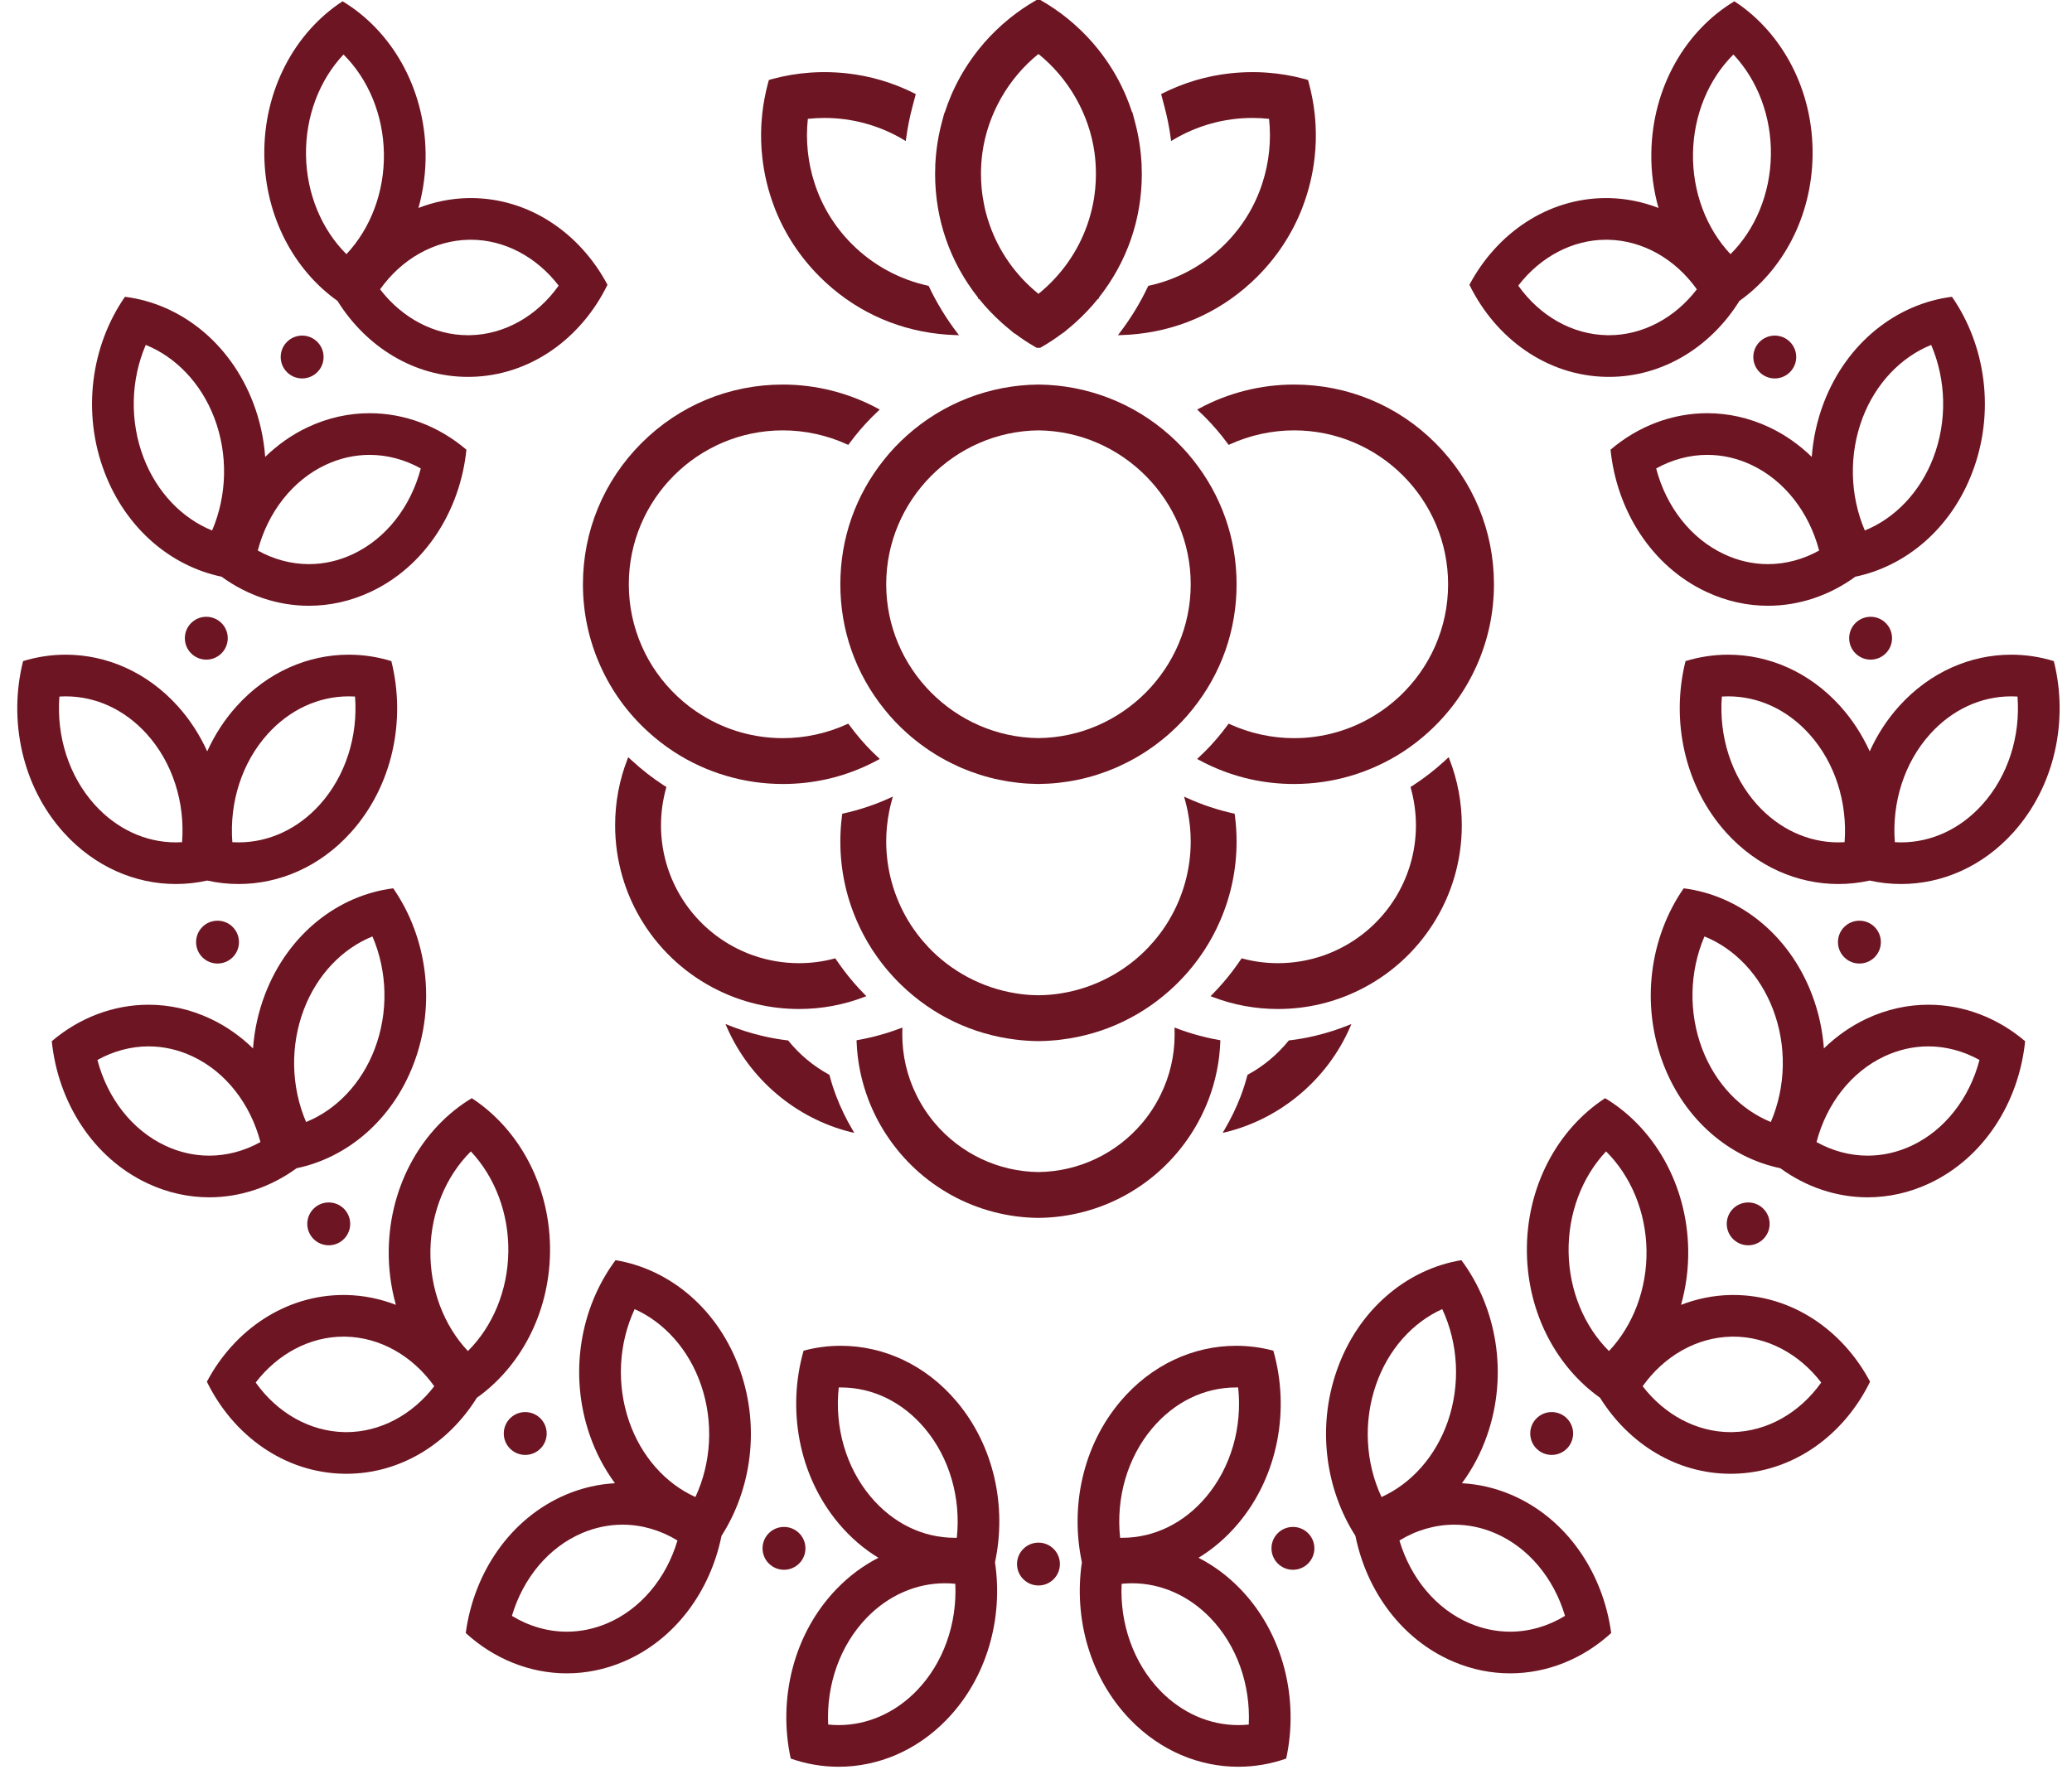 <svg width="88" height="76" viewBox="0 0 88 76" fill="none" xmlns="http://www.w3.org/2000/svg">
<path d="M33.249 16.336C30.98 16.336 28.848 17.219 27.246 18.822C25.642 20.425 24.758 22.555 24.758 24.82C24.758 26.027 25.008 27.196 25.5 28.291C25.974 29.349 26.65 30.284 27.509 31.07C27.856 31.389 28.233 31.681 28.628 31.939C30.007 32.832 31.605 33.304 33.249 33.304C34.529 33.304 35.76 33.026 36.904 32.478C36.972 32.446 37.029 32.419 37.085 32.389L37.157 32.351C37.198 32.332 37.242 32.308 37.289 32.282L37.366 32.24L37.301 32.18C36.954 31.863 36.621 31.504 36.311 31.113C36.213 30.99 36.13 30.881 36.057 30.782L36.027 30.74L35.98 30.761C35.13 31.151 34.185 31.357 33.249 31.357C32.033 31.357 30.848 31.021 29.821 30.386C29.45 30.159 29.097 29.89 28.771 29.584C28.125 28.976 27.617 28.262 27.263 27.461C26.894 26.626 26.706 25.737 26.706 24.82C26.706 21.215 29.641 18.282 33.249 18.282C34.185 18.282 35.13 18.488 35.98 18.878L36.027 18.9L36.057 18.858C36.13 18.758 36.213 18.65 36.311 18.526C36.612 18.148 36.944 17.789 37.299 17.459L37.363 17.399L37.286 17.357C36.053 16.689 34.657 16.336 33.249 16.336Z" fill="#6D1522"/>
<path d="M36.795 42.318L36.727 42.249C36.644 42.166 36.561 42.078 36.481 41.99C36.185 41.67 35.911 41.331 35.663 40.98L35.642 40.95C35.59 40.876 35.542 40.808 35.499 40.746L35.474 40.709L35.431 40.721C34.948 40.85 34.444 40.916 33.932 40.916C33.268 40.916 32.615 40.804 31.99 40.586C31.527 40.422 31.088 40.203 30.686 39.935C29.05 38.843 28.073 37.021 28.073 35.061C28.073 34.529 28.146 33.997 28.29 33.478L28.304 33.429L28.26 33.405L28.207 33.372L28.182 33.357C27.708 33.047 27.257 32.696 26.843 32.314L26.749 32.228L26.681 32.166L26.648 32.252C26.301 33.144 26.125 34.089 26.125 35.061C26.125 36.548 26.546 37.994 27.341 39.243C28.114 40.458 29.206 41.435 30.499 42.067C31.005 42.316 31.541 42.51 32.093 42.643L32.119 42.65C32.711 42.791 33.32 42.862 33.932 42.862C34.888 42.862 35.821 42.691 36.705 42.352L36.795 42.318Z" fill="#6D1522"/>
<path d="M35.233 45.685L35.226 45.659L35.202 45.646C34.544 45.286 33.967 44.805 33.488 44.218L33.472 44.198L33.446 44.195C33.086 44.153 32.719 44.088 32.355 44.001L32.323 43.992C31.859 43.881 31.399 43.735 30.955 43.557L30.812 43.499L30.873 43.641C31.836 45.842 33.795 47.504 36.115 48.086L36.14 48.091L36.282 48.123L36.208 47.997C35.934 47.535 35.702 47.054 35.517 46.569C35.403 46.27 35.308 45.973 35.233 45.685Z" fill="#6D1522"/>
<path d="M36.881 46.71C37.083 47.236 37.337 47.734 37.636 48.191C39.068 50.387 41.485 51.712 44.104 51.736C46.724 51.712 49.142 50.387 50.573 48.19C50.872 47.734 51.126 47.236 51.328 46.71C51.629 45.919 51.798 45.089 51.828 44.245L51.83 44.19L51.776 44.18C51.164 44.073 50.557 43.906 49.971 43.683L49.882 43.649L49.885 43.744C49.888 43.809 49.888 43.872 49.888 43.937C49.888 44.84 49.687 45.705 49.292 46.507C49.082 46.937 48.82 47.34 48.511 47.706C47.411 49.01 45.805 49.769 44.104 49.789C42.404 49.769 40.798 49.01 39.698 47.706C39.389 47.34 39.127 46.937 38.917 46.508C38.522 45.705 38.321 44.84 38.321 43.937C38.321 43.872 38.321 43.809 38.324 43.744L38.327 43.649L38.238 43.683C37.652 43.906 37.045 44.073 36.433 44.18L36.379 44.19L36.381 44.245C36.411 45.089 36.58 45.919 36.881 46.71Z" fill="#6D1522"/>
<path d="M37.884 33.971L37.92 33.84L37.796 33.896C37.16 34.186 36.494 34.409 35.816 34.557L35.772 34.566L35.767 34.611L35.763 34.639L35.759 34.669C35.713 35.018 35.69 35.38 35.69 35.743C35.69 36.915 35.925 38.049 36.388 39.115C36.569 39.534 36.793 39.953 37.056 40.361C37.115 40.45 37.181 40.547 37.263 40.662C37.468 40.95 37.691 41.225 37.926 41.479C38.036 41.599 38.151 41.717 38.277 41.84C39.622 43.139 41.307 43.942 43.151 44.164L43.159 44.165C43.288 44.182 43.428 44.195 43.604 44.207C43.743 44.218 43.897 44.224 44.103 44.227C44.312 44.224 44.466 44.218 44.605 44.207C44.781 44.195 44.921 44.182 45.046 44.166L45.063 44.163C46.901 43.942 48.586 43.139 49.931 41.841C50.058 41.717 50.173 41.599 50.283 41.479C50.518 41.225 50.74 40.95 50.946 40.662C51.027 40.547 51.094 40.45 51.152 40.361C51.416 39.953 51.64 39.534 51.82 39.115C52.284 38.049 52.519 36.915 52.519 35.743C52.519 35.38 52.495 35.018 52.45 34.668L52.446 34.639L52.442 34.611L52.437 34.566L52.393 34.557C51.715 34.408 51.048 34.186 50.412 33.896L50.289 33.84L50.325 33.971C50.374 34.147 50.413 34.307 50.443 34.461C50.528 34.89 50.571 35.322 50.571 35.743C50.571 36.925 50.251 38.083 49.646 39.093L49.645 39.095L49.639 39.108L49.623 39.133L49.609 39.155L49.6 39.169C49.569 39.219 49.542 39.263 49.516 39.304L49.514 39.307L49.514 39.308L49.492 39.338L49.478 39.359C49.461 39.386 49.444 39.409 49.428 39.433L49.418 39.445L49.414 39.45L49.411 39.456L49.407 39.462L49.401 39.47L49.398 39.48C49.21 39.745 49.022 39.978 48.83 40.179L48.787 40.23C47.809 41.267 46.495 41.965 45.089 42.193C44.839 42.235 44.594 42.261 44.36 42.271C44.274 42.276 44.189 42.278 44.105 42.278C44.02 42.278 43.935 42.276 43.85 42.271C43.614 42.261 43.37 42.235 43.121 42.193C41.714 41.965 40.4 41.267 39.419 40.227L39.382 40.182C39.188 39.978 38.999 39.745 38.818 39.487L38.809 39.476L38.806 39.467L38.802 39.462L38.794 39.452L38.78 39.432C38.766 39.411 38.748 39.387 38.731 39.36L38.715 39.336L38.692 39.304C38.661 39.255 38.636 39.213 38.61 39.171L38.599 39.154L38.586 39.133L38.566 39.101C37.958 38.083 37.638 36.924 37.638 35.743C37.638 35.322 37.681 34.89 37.766 34.461C37.796 34.308 37.835 34.147 37.884 33.971Z" fill="#6D1522"/>
<path d="M32.871 8.754L32.924 8.896C33.354 9.97 33.989 10.931 34.811 11.752C36.189 13.129 37.938 13.97 39.87 14.184C40.094 14.21 40.331 14.227 40.596 14.235L40.729 14.239L40.648 14.133C40.181 13.519 39.779 12.859 39.453 12.171L39.44 12.143L39.41 12.136C38.19 11.869 37.075 11.26 36.188 10.376C35.446 9.634 34.909 8.758 34.592 7.772C34.309 6.9 34.212 5.96 34.31 5.048C34.55 5.023 34.787 5.01 35.014 5.01C36.205 5.01 37.371 5.333 38.387 5.942L38.47 5.991L38.482 5.896C38.546 5.415 38.641 4.942 38.764 4.488L38.881 4.046L38.894 3.996L38.848 3.973C37.941 3.515 36.969 3.226 35.96 3.115C35.642 3.081 35.325 3.064 35.017 3.064C34.826 3.064 34.68 3.068 34.542 3.077C34.49 3.079 34.438 3.082 34.384 3.087C33.857 3.125 33.33 3.214 32.818 3.352L32.69 3.387L32.656 3.397L32.647 3.431L32.611 3.557C32.501 3.973 32.422 4.394 32.376 4.811C32.365 4.914 32.354 5.023 32.348 5.123C32.346 5.146 32.344 5.173 32.342 5.199C32.34 5.225 32.338 5.25 32.336 5.275C32.31 5.762 32.324 6.238 32.377 6.696C32.455 7.401 32.622 8.093 32.871 8.754Z" fill="#6D1522"/>
<path d="M41.663 7.387C41.663 7.088 41.683 6.786 41.723 6.49C41.948 4.86 42.814 3.333 44.104 2.293C45.394 3.333 46.261 4.86 46.486 6.49C46.525 6.787 46.545 7.089 46.545 7.387C46.545 7.492 46.543 7.595 46.538 7.697C46.527 7.923 46.508 8.124 46.481 8.31C46.461 8.443 46.441 8.563 46.418 8.676C46.181 9.858 45.62 10.951 44.794 11.838C44.582 12.067 44.35 12.284 44.104 12.483C43.859 12.284 43.627 12.067 43.414 11.839C42.589 10.951 42.027 9.858 41.791 8.676C41.768 8.562 41.747 8.442 41.728 8.311C41.7 8.123 41.681 7.923 41.67 7.697C41.665 7.595 41.663 7.492 41.663 7.387ZM41.539 12.642V12.683L41.551 12.684V12.698L41.584 12.699C41.725 12.876 41.876 13.049 42.035 13.215C42.192 13.382 42.364 13.549 42.544 13.711C42.569 13.733 42.595 13.756 42.622 13.779L42.664 13.815L42.684 13.832L42.724 13.868L42.728 13.872L42.734 13.876L42.747 13.886L43.024 14.117L43.095 14.176L43.099 14.165C43.376 14.375 43.666 14.567 43.962 14.735L44.011 14.764L44.026 14.774H44.183L44.197 14.764L44.248 14.734C44.542 14.566 44.832 14.375 45.11 14.165L45.111 14.168L45.185 14.117L45.458 13.889L45.475 13.876L45.48 13.872L45.485 13.868L45.525 13.832L45.545 13.815L45.587 13.779C45.614 13.756 45.64 13.734 45.665 13.71C45.845 13.549 46.016 13.382 46.174 13.214C46.332 13.049 46.483 12.876 46.623 12.701H46.654L46.655 12.685H46.667L46.669 12.643C47.862 11.134 48.494 9.317 48.494 7.387C48.494 7.243 48.491 7.122 48.485 7.01L48.485 7.009L48.486 6.977L48.478 6.881C48.445 6.311 48.353 5.742 48.206 5.191L48.115 4.848L48.092 4.762L48.081 4.77C47.998 4.512 47.905 4.266 47.805 4.035L47.744 3.898C47.455 3.256 47.083 2.649 46.638 2.092C46.346 1.726 46.018 1.381 45.664 1.065L45.631 1.035C45.599 1.006 45.57 0.98 45.543 0.959C45.471 0.897 45.392 0.831 45.306 0.76C44.968 0.49 44.613 0.248 44.252 0.039L44.184 9.53674e-07H44.024L44.01 0.008L43.957 0.039C43.595 0.248 43.241 0.49 42.904 0.759C42.816 0.831 42.738 0.897 42.664 0.961C42.639 0.981 42.609 1.007 42.576 1.036L42.544 1.065C42.191 1.381 41.863 1.726 41.571 2.092C41.126 2.649 40.754 3.256 40.464 3.897L40.404 4.034C40.303 4.265 40.211 4.512 40.128 4.77L40.124 4.767L40.094 4.848L40.003 5.191C39.855 5.742 39.763 6.311 39.73 6.882L39.723 6.977L39.72 7.006L39.724 7.01C39.718 7.122 39.715 7.243 39.715 7.387C39.715 9.317 40.346 11.133 41.539 12.642Z" fill="#6D1522"/>
<path d="M63.45 24.82C63.45 22.555 62.567 20.425 60.963 18.822C59.362 17.219 57.229 16.336 54.96 16.336C53.552 16.336 52.156 16.689 50.922 17.357L50.845 17.399L50.91 17.459C51.264 17.788 51.596 18.148 51.898 18.526C51.996 18.651 52.079 18.759 52.151 18.858L52.182 18.9L52.229 18.878C53.079 18.488 54.024 18.282 54.96 18.282C58.568 18.282 61.502 21.215 61.502 24.82C61.502 25.737 61.315 26.626 60.946 27.461C60.592 28.262 60.083 28.976 59.438 29.585C59.112 29.89 58.76 30.159 58.388 30.386C57.361 31.021 56.177 31.357 54.96 31.357C54.024 31.357 53.079 31.151 52.229 30.761L52.182 30.74L52.151 30.782C52.079 30.881 51.998 30.987 51.898 31.113C51.587 31.504 51.254 31.863 50.907 32.18L50.843 32.24L50.919 32.282C50.966 32.308 51.011 32.332 51.055 32.352L51.123 32.389C51.18 32.419 51.237 32.446 51.299 32.475C52.449 33.026 53.679 33.304 54.96 33.304C56.605 33.304 58.201 32.832 59.582 31.939C59.977 31.681 60.354 31.389 60.7 31.07C61.558 30.284 62.233 29.349 62.709 28.291C63.2 27.196 63.45 26.028 63.45 24.82Z" fill="#6D1522"/>
<path d="M60.867 39.243C61.664 37.994 62.084 36.548 62.084 35.061C62.084 34.089 61.907 33.144 61.56 32.252L61.528 32.166L61.459 32.228L61.411 32.273L61.366 32.314C60.951 32.696 60.5 33.047 60.025 33.357L60.002 33.372L59.949 33.405L59.906 33.429L59.919 33.478C60.063 33.997 60.136 34.53 60.136 35.061C60.136 37.021 59.16 38.844 57.523 39.935C57.12 40.203 56.683 40.422 56.22 40.586C55.595 40.804 54.94 40.916 54.277 40.916C53.766 40.916 53.261 40.85 52.778 40.721L52.734 40.709L52.709 40.746C52.668 40.807 52.621 40.873 52.57 40.945L52.545 40.98C52.298 41.331 52.023 41.671 51.728 41.99C51.648 42.078 51.565 42.166 51.482 42.249L51.413 42.318L51.504 42.352C52.387 42.691 53.321 42.862 54.277 42.862C54.889 42.862 55.499 42.791 56.088 42.651L56.119 42.643C56.668 42.51 57.204 42.316 57.71 42.067C59.003 41.435 60.096 40.458 60.867 39.243Z" fill="#6D1522"/>
<path d="M55.851 44.002C55.489 44.088 55.122 44.153 54.763 44.195L54.738 44.198L54.722 44.218C54.242 44.805 53.665 45.286 53.007 45.646L52.983 45.659L52.976 45.685C52.901 45.972 52.806 46.27 52.693 46.569C52.507 47.054 52.275 47.535 52.002 47.997L51.927 48.123L52.069 48.091L52.092 48.086C54.414 47.504 56.374 45.842 57.336 43.641L57.397 43.499L57.255 43.557C56.81 43.735 56.352 43.881 55.889 43.992L55.851 44.002Z" fill="#6D1522"/>
<path d="M47.48 14.239L47.612 14.235C47.877 14.227 48.115 14.21 48.339 14.184C50.27 13.97 52.02 13.129 53.398 11.752C54.22 10.931 54.854 9.97 55.284 8.897L55.337 8.754C55.587 8.093 55.754 7.401 55.833 6.696C55.886 6.238 55.899 5.763 55.873 5.283C55.871 5.25 55.868 5.225 55.866 5.199C55.866 5.173 55.863 5.146 55.861 5.12C55.856 5.022 55.843 4.914 55.833 4.811C55.787 4.395 55.706 3.974 55.597 3.558L55.562 3.431L55.552 3.397L55.519 3.387L55.393 3.352C54.879 3.214 54.35 3.125 53.824 3.087C53.771 3.082 53.719 3.079 53.665 3.077C53.529 3.068 53.383 3.064 53.192 3.064C52.883 3.064 52.566 3.081 52.249 3.115C51.239 3.226 50.268 3.515 49.36 3.973L49.315 3.996L49.328 4.046L49.444 4.488C49.568 4.942 49.663 5.415 49.726 5.896L49.739 5.991L49.822 5.942C50.838 5.333 52.004 5.01 53.194 5.01C53.422 5.01 53.658 5.023 53.898 5.048C53.997 5.96 53.9 6.9 53.617 7.772C53.3 8.758 52.763 9.635 52.021 10.376C51.133 11.26 50.019 11.869 48.799 12.136L48.768 12.143L48.755 12.171C48.43 12.859 48.028 13.52 47.56 14.133L47.48 14.239Z" fill="#6D1522"/>
<path d="M50.571 24.82C50.571 28.383 47.67 31.314 44.105 31.355C40.539 31.314 37.638 28.383 37.638 24.82C37.638 21.255 40.539 18.322 44.105 18.282C47.669 18.322 50.571 21.255 50.571 24.82ZM50.661 19.524C50.372 19.161 50.044 18.814 49.687 18.496C48.15 17.121 46.168 16.354 44.105 16.336H44.104C42.041 16.354 40.059 17.121 38.522 18.496C38.164 18.815 37.837 19.161 37.548 19.525C36.333 21.042 35.69 22.873 35.69 24.82C35.69 26.766 36.333 28.597 37.548 30.115C37.836 30.479 38.164 30.825 38.522 31.144C38.625 31.237 38.742 31.337 38.881 31.447C39.428 31.885 40.023 32.252 40.651 32.536L40.689 32.555L40.825 32.616C41.864 33.062 42.967 33.294 44.104 33.304C45.242 33.294 46.344 33.062 47.383 32.616L47.52 32.555L47.557 32.538V32.536C48.186 32.252 48.781 31.885 49.328 31.447C49.467 31.337 49.584 31.237 49.687 31.144C50.045 30.825 50.372 30.479 50.661 30.115C51.876 28.597 52.519 26.766 52.519 24.82C52.519 22.873 51.876 21.042 50.661 19.524Z" fill="#6D1522"/>
<path d="M2.523 29.589C2.612 29.583 2.701 29.581 2.789 29.581C4.08 29.581 5.303 30.149 6.235 31.182C7.327 32.392 7.864 34.083 7.733 35.776C7.646 35.781 7.557 35.784 7.469 35.784C6.177 35.784 4.953 35.215 4.021 34.182C2.928 32.971 2.392 31.281 2.523 29.589ZM7.469 37.553C7.915 37.553 8.362 37.504 8.801 37.406C9.24 37.504 9.686 37.553 10.133 37.553C11.857 37.553 13.581 36.825 14.896 35.367C16.675 33.395 17.251 30.592 16.621 28.084C16.03 27.902 15.422 27.811 14.813 27.811V29.581C14.901 29.581 14.99 29.583 15.079 29.589C15.21 31.281 14.673 32.971 13.581 34.182C12.649 35.215 11.424 35.784 10.133 35.784C10.044 35.784 9.957 35.781 9.868 35.776C9.738 34.083 10.275 32.392 11.367 31.182C12.298 30.149 13.522 29.581 14.813 29.581V27.811H14.812C13.089 27.811 11.366 28.54 10.052 29.997C9.53 30.575 9.115 31.225 8.801 31.917C8.486 31.225 8.071 30.575 7.55 29.997C6.236 28.54 4.512 27.811 2.789 27.811C2.18 27.811 1.571 27.902 0.98 28.084C0.351 30.592 0.927 33.395 2.706 35.367C4.021 36.825 5.745 37.553 7.469 37.553Z" fill="#6D1522"/>
<path d="M12.91 42.87C13.47 41.409 14.535 40.298 15.818 39.78C16.458 41.267 16.505 43.016 15.909 44.572C15.35 46.032 14.284 47.143 13 47.663C12.362 46.174 12.315 44.425 12.91 42.87ZM12.598 49.626C14.74 49.18 16.648 47.594 17.563 45.205C18.546 42.637 18.132 39.8 16.701 37.736C14.368 38.029 12.24 39.67 11.257 42.237C10.969 42.989 10.803 43.765 10.746 44.537C10.22 44.026 9.616 43.595 8.937 43.276C8.079 42.872 7.187 42.681 6.31 42.681V44.45C6.951 44.45 7.581 44.594 8.182 44.877C9.583 45.536 10.632 46.884 11.061 48.515C10.385 48.891 9.637 49.092 8.888 49.092C8.246 49.092 7.616 48.949 7.015 48.666C5.613 48.006 4.565 46.659 4.137 45.028C4.813 44.652 5.56 44.45 6.31 44.45V42.681C4.82 42.681 3.371 43.232 2.199 44.231C2.463 46.817 3.944 49.177 6.26 50.267C7.119 50.67 8.01 50.862 8.888 50.862C10.213 50.862 11.503 50.424 12.598 49.626Z" fill="#6D1522"/>
<path d="M14.71 60.837C14.682 60.837 14.654 60.836 14.625 60.836C13.155 60.807 11.776 60.02 10.859 58.73C11.794 57.51 13.16 56.78 14.591 56.78C14.619 56.78 14.648 56.781 14.676 56.781C16.145 56.81 17.525 57.597 18.443 58.887C17.506 60.108 16.14 60.837 14.71 60.837ZM19.997 48.912C21.023 50.002 21.615 51.55 21.589 53.19C21.563 54.825 20.927 56.345 19.872 57.393C18.846 56.302 18.255 54.753 18.28 53.114C18.306 51.478 18.943 49.958 19.997 48.912ZM23.36 53.218C23.404 50.43 22.061 47.971 20.037 46.651C17.973 47.891 16.554 50.297 16.51 53.086C16.497 53.903 16.606 54.69 16.813 55.43C16.153 55.175 15.447 55.026 14.71 55.012C14.67 55.011 14.63 55.011 14.591 55.011C12.124 55.011 9.957 56.487 8.786 58.695C9.905 60.984 12.075 62.556 14.591 62.605C14.631 62.606 14.671 62.606 14.71 62.606C17.002 62.606 19.035 61.331 20.252 59.378C22.087 58.075 23.319 55.813 23.36 53.218Z" fill="#6D1522"/>
<path d="M25.79 68.958C25.235 69.194 24.657 69.314 24.073 69.314C23.26 69.314 22.457 69.08 21.742 68.642C22.218 67.032 23.305 65.728 24.723 65.124C25.278 64.888 25.856 64.768 26.441 64.768C27.253 64.768 28.056 65.002 28.773 65.44C28.296 67.05 27.208 68.355 25.79 68.958ZM26.954 55.611C28.223 56.181 29.255 57.335 29.769 58.82C30.314 60.394 30.215 62.135 29.535 63.594C28.266 63.023 27.234 61.868 26.72 60.384C26.175 58.809 26.274 57.07 26.954 55.611ZM31.442 58.241C30.541 55.638 28.465 53.915 26.143 53.532C24.647 55.539 24.145 58.359 25.047 60.963C25.311 61.725 25.677 62.408 26.118 63.008C25.421 63.045 24.716 63.204 24.029 63.496C21.68 64.496 20.126 66.796 19.781 69.371C20.98 70.469 22.501 71.084 24.073 71.084C24.875 71.084 25.691 70.924 26.484 70.586C28.67 69.656 30.166 67.599 30.643 65.243C31.904 63.273 32.282 60.664 31.442 58.241Z" fill="#6D1522"/>
<path d="M38.936 71.817C38.022 72.762 36.844 73.282 35.619 73.282C35.469 73.282 35.321 73.275 35.173 73.259C35.092 71.561 35.68 69.891 36.81 68.723C37.724 67.778 38.903 67.257 40.129 67.257C40.278 67.257 40.426 67.264 40.573 67.28C40.653 68.979 40.065 70.65 38.936 71.817ZM35.622 58.94C35.651 58.939 35.68 58.939 35.709 58.939C37.066 58.939 38.334 59.557 39.279 60.681C40.332 61.933 40.817 63.64 40.637 65.325C40.609 65.326 40.58 65.326 40.552 65.326C39.194 65.326 37.925 64.707 36.98 63.583C35.926 62.33 35.441 60.623 35.622 58.94ZM40.634 59.542C39.309 57.966 37.511 57.169 35.709 57.169C35.179 57.169 34.648 57.238 34.129 57.377C33.421 59.859 33.908 62.682 35.624 64.722C36.126 65.318 36.695 65.803 37.307 66.175C36.673 66.499 36.075 66.937 35.537 67.493C33.696 69.395 33.033 72.174 33.583 74.704C34.243 74.936 34.931 75.052 35.619 75.052C37.263 75.052 38.912 74.388 40.209 73.047C41.921 71.277 42.613 68.749 42.259 66.366C42.762 64.016 42.231 61.44 40.634 59.542Z" fill="#6D1522"/>
<path d="M6.19 14.652C7.473 15.17 8.539 16.281 9.098 17.741C9.693 19.297 9.646 21.046 9.008 22.535C7.724 22.015 6.658 20.904 6.099 19.444C5.503 17.888 5.551 16.14 6.19 14.652ZM13.825 19.749C14.427 19.466 15.057 19.323 15.699 19.323C16.448 19.323 17.195 19.524 17.871 19.9C17.444 21.53 16.395 22.878 14.994 23.537C14.392 23.821 13.762 23.964 13.12 23.964C12.371 23.964 11.623 23.763 10.948 23.387C11.376 21.756 12.424 20.408 13.825 19.749ZM9.41 24.498C10.505 25.296 11.795 25.733 13.12 25.733C13.997 25.733 14.89 25.542 15.748 25.138C18.064 24.049 19.545 21.689 19.809 19.103C18.637 18.104 17.189 17.553 15.699 17.553C14.821 17.553 13.93 17.744 13.071 18.148C12.393 18.467 11.788 18.898 11.263 19.409C11.205 18.637 11.04 17.861 10.752 17.109C9.769 14.542 7.64 12.9 5.307 12.608C3.876 14.672 3.462 17.509 4.445 20.076C5.361 22.466 7.268 24.052 9.41 24.498Z" fill="#6D1522"/>
<path d="M14.589 2.315C15.643 3.362 16.279 4.882 16.305 6.517C16.331 8.156 15.739 9.706 14.713 10.797C13.659 9.749 13.022 8.228 12.996 6.594C12.971 4.954 13.562 3.405 14.589 2.315ZM19.909 10.185C19.938 10.184 19.967 10.184 19.995 10.184C21.425 10.184 22.791 10.913 23.727 12.134C22.81 13.424 21.43 14.211 19.96 14.239C19.932 14.24 19.904 14.24 19.875 14.24C18.445 14.24 17.079 13.511 16.142 12.29C17.061 11 18.441 10.213 19.909 10.185ZM14.333 12.782C15.551 14.734 17.583 16.01 19.875 16.01C19.915 16.01 19.955 16.009 19.995 16.009C22.511 15.96 24.681 14.387 25.8 12.098C24.628 9.89 22.461 8.414 19.995 8.414C19.955 8.414 19.915 8.415 19.875 8.415C19.138 8.43 18.432 8.578 17.772 8.834C17.979 8.094 18.089 7.306 18.076 6.489C18.032 3.701 16.613 1.295 14.549 0.055C12.524 1.374 11.182 3.833 11.226 6.622C11.267 9.217 12.499 11.479 14.333 12.782Z" fill="#6D1522"/>
<path d="M85.419 29.581C85.508 29.581 85.597 29.583 85.685 29.589C85.817 31.281 85.28 32.971 84.187 34.182C83.256 35.215 82.032 35.784 80.739 35.784C80.651 35.784 80.562 35.781 80.476 35.776C80.345 34.083 80.881 32.392 81.974 31.182C82.905 30.149 84.129 29.581 85.419 29.581ZM78.341 35.776C78.252 35.781 78.164 35.784 78.075 35.784C76.785 35.784 75.561 35.215 74.627 34.182C73.534 32.971 72.998 31.281 73.129 29.589C73.218 29.583 73.306 29.581 73.398 29.581C74.688 29.581 75.91 30.149 76.841 31.182C77.934 32.392 78.47 34.083 78.341 35.776ZM80.658 29.997C80.137 30.575 79.722 31.225 79.409 31.917C79.092 31.225 78.677 30.575 78.156 29.997C76.843 28.54 75.118 27.811 73.398 27.811C72.788 27.811 72.178 27.902 71.586 28.084C70.959 30.592 71.533 33.395 73.312 35.367C74.627 36.825 76.352 37.553 78.075 37.553C78.523 37.553 78.968 37.504 79.409 37.406C79.846 37.504 80.294 37.553 80.739 37.553C82.465 37.553 84.187 36.825 85.503 35.367C87.281 33.395 87.858 30.592 87.228 28.084C86.639 27.902 86.029 27.811 85.419 27.811C83.697 27.811 81.974 28.54 80.658 29.997Z" fill="#6D1522"/>
<path d="M81.195 48.666C80.593 48.949 79.963 49.092 79.32 49.092C78.571 49.092 77.825 48.891 77.149 48.515C77.577 46.884 78.624 45.536 80.026 44.877C80.628 44.594 81.258 44.45 81.9 44.45C82.649 44.45 83.396 44.652 84.071 45.028C83.644 46.658 82.596 48.006 81.195 48.666ZM72.3 44.572C71.705 43.016 71.751 41.267 72.391 39.78C73.673 40.298 74.739 41.409 75.298 42.87C75.895 44.425 75.847 46.174 75.209 47.663C73.926 47.143 72.859 46.032 72.3 44.572ZM79.272 43.276C78.594 43.595 77.989 44.026 77.463 44.537C77.405 43.765 77.24 42.989 76.952 42.237C75.971 39.67 73.84 38.029 71.508 37.736C70.076 39.8 69.664 42.637 70.645 45.205C71.561 47.594 73.469 49.18 75.611 49.626C76.707 50.424 77.997 50.862 79.32 50.862C80.198 50.862 81.091 50.67 81.948 50.267C84.266 49.177 85.746 46.817 86.009 44.231C84.838 43.232 83.391 42.681 81.9 42.681C81.023 42.681 80.13 42.872 79.272 43.276Z" fill="#6D1522"/>
<path d="M73.585 60.836C73.554 60.836 73.526 60.837 73.499 60.837C72.069 60.837 70.703 60.108 69.765 58.887C70.683 57.597 72.064 56.81 73.534 56.781C73.562 56.781 73.59 56.78 73.618 56.78C75.049 56.78 76.416 57.51 77.349 58.73C76.433 60.02 75.055 60.807 73.585 60.836ZM66.62 53.19C66.595 51.55 67.187 50.002 68.211 48.912C69.266 49.958 69.904 51.478 69.929 53.114C69.954 54.753 69.362 56.302 68.335 57.393C67.283 56.345 66.645 54.825 66.62 53.19ZM73.618 55.011C73.577 55.011 73.539 55.011 73.499 55.012C72.763 55.026 72.057 55.175 71.396 55.43C71.604 54.69 71.713 53.903 71.7 53.086C71.654 50.297 70.235 47.891 68.171 46.651C66.147 47.971 64.806 50.43 64.849 53.218C64.89 55.813 66.122 58.075 67.956 59.378C69.175 61.331 71.207 62.606 73.499 62.606C73.539 62.606 73.577 62.606 73.618 62.605C76.135 62.556 78.303 60.984 79.424 58.695C78.252 56.487 76.084 55.011 73.618 55.011Z" fill="#6D1522"/>
<path d="M64.136 69.314C63.551 69.314 62.975 69.194 62.418 68.958C61.001 68.355 59.914 67.05 59.435 65.44C60.151 65.002 60.956 64.768 61.768 64.768C62.352 64.768 62.932 64.888 63.486 65.124C64.905 65.728 65.99 67.032 66.468 68.642C65.752 69.08 64.948 69.314 64.136 69.314ZM58.441 58.82C58.955 57.335 59.987 56.181 61.254 55.611C61.935 57.07 62.034 58.809 61.49 60.384C60.974 61.868 59.941 63.023 58.674 63.594C57.993 62.135 57.895 60.394 58.441 58.82ZM64.179 63.496C63.493 63.204 62.788 63.045 62.089 63.008C62.532 62.408 62.899 61.725 63.162 60.963C64.065 58.359 63.562 55.539 62.066 53.532C59.744 53.915 57.667 55.638 56.767 58.241C55.927 60.664 56.306 63.273 57.566 65.243C58.044 67.599 59.539 69.656 61.725 70.586C62.519 70.924 63.334 71.084 64.136 71.084C65.71 71.084 67.23 70.469 68.429 69.371C68.082 66.796 66.529 64.496 64.179 63.496Z" fill="#6D1522"/>
<path d="M53.036 73.259C52.888 73.275 52.739 73.282 52.59 73.282C51.365 73.282 50.187 72.762 49.273 71.817C48.144 70.65 47.556 68.979 47.636 67.28C47.783 67.265 47.931 67.257 48.08 67.257C49.306 67.257 50.485 67.778 51.399 68.723C52.529 69.891 53.117 71.561 53.036 73.259ZM48.93 60.681C49.875 59.557 51.143 58.939 52.5 58.939C52.529 58.939 52.558 58.939 52.586 58.94C52.767 60.623 52.283 62.33 51.229 63.583C50.284 64.707 49.015 65.326 47.657 65.326C47.628 65.326 47.6 65.326 47.572 65.325C47.392 63.64 47.877 61.933 48.93 60.681ZM50.902 66.175C51.514 65.803 52.083 65.318 52.585 64.722C54.3 62.682 54.788 59.859 54.08 57.377C53.561 57.238 53.03 57.169 52.5 57.169C50.698 57.169 48.9 57.966 47.575 59.542C45.978 61.44 45.447 64.016 45.949 66.366C45.596 68.749 46.288 71.277 48 73.047C49.297 74.388 50.946 75.052 52.59 75.052C53.278 75.052 53.965 74.936 54.626 74.704C55.175 72.174 54.512 69.395 52.672 67.493C52.134 66.937 51.535 66.499 50.902 66.175Z" fill="#6D1522"/>
<path d="M79.11 17.741C79.669 16.281 80.737 15.17 82.019 14.652C82.657 16.14 82.705 17.888 82.11 19.444C81.551 20.904 80.484 22.015 79.201 22.535C78.564 21.046 78.516 19.297 79.11 17.741ZM75.088 23.964C74.448 23.964 73.817 23.821 73.215 23.537C71.814 22.878 70.764 21.53 70.339 19.9C71.014 19.524 71.761 19.323 72.51 19.323C73.152 19.323 73.782 19.466 74.384 19.749C75.783 20.408 76.833 21.756 77.261 23.387C76.585 23.763 75.839 23.964 75.088 23.964ZM75.138 18.148C74.278 17.744 73.388 17.553 72.51 17.553C71.019 17.553 69.572 18.104 68.401 19.103C68.664 21.689 70.144 24.049 72.462 25.138C73.319 25.542 74.212 25.733 75.088 25.733C76.413 25.733 77.703 25.296 78.799 24.498C80.942 24.052 82.849 22.466 83.762 20.076C84.746 17.509 84.334 14.672 82.902 12.608C80.57 12.9 78.44 14.542 77.458 17.109C77.17 17.861 77.005 18.637 76.947 19.409C76.421 18.898 75.816 18.467 75.138 18.148Z" fill="#6D1522"/>
<path d="M68.214 10.184C68.242 10.184 68.272 10.184 68.3 10.185C69.767 10.213 71.149 11 72.067 12.29C71.131 13.511 69.765 14.24 68.333 14.24C68.305 14.24 68.277 14.24 68.249 14.239C66.779 14.211 65.398 13.424 64.482 12.134C65.418 10.913 66.785 10.184 68.214 10.184ZM73.62 2.315C74.647 3.405 75.239 4.954 75.212 6.594C75.186 8.228 74.549 9.749 73.496 10.797C72.469 9.706 71.877 8.156 71.903 6.517C71.93 4.882 72.565 3.362 73.62 2.315ZM68.214 16.009C68.254 16.009 68.295 16.01 68.333 16.01C70.625 16.01 72.659 14.734 73.876 12.782C75.71 11.479 76.942 9.217 76.982 6.622C77.028 3.833 75.685 1.374 73.661 0.055C71.596 1.295 70.177 3.701 70.134 6.489C70.119 7.306 70.23 8.094 70.438 8.834C69.777 8.578 69.072 8.43 68.333 8.415C68.295 8.415 68.254 8.414 68.214 8.414C65.747 8.414 63.582 9.89 62.408 12.098C63.529 14.387 65.699 15.96 68.214 16.009Z" fill="#6D1522"/>
<path d="M13.743 15.166C13.743 15.668 13.335 16.076 12.832 16.076C12.329 16.076 11.922 15.668 11.922 15.166C11.922 14.663 12.329 14.256 12.832 14.256C13.335 14.256 13.743 14.663 13.743 15.166Z" fill="#6D1522"/>
<path d="M9.673 27.11C9.673 27.613 9.265 28.021 8.762 28.021C8.259 28.021 7.851 27.613 7.851 27.11C7.851 26.608 8.259 26.201 8.762 26.201C9.265 26.201 9.673 26.608 9.673 27.11Z" fill="#6D1522"/>
<path d="M10.149 40.021C10.149 40.524 9.742 40.931 9.239 40.931C8.735 40.931 8.328 40.524 8.328 40.021C8.328 39.518 8.735 39.111 9.239 39.111C9.742 39.111 10.149 39.518 10.149 40.021Z" fill="#6D1522"/>
<path d="M14.873 51.99C14.873 52.492 14.465 52.9 13.962 52.9C13.459 52.9 13.051 52.492 13.051 51.99C13.051 51.487 13.459 51.08 13.962 51.08C14.465 51.08 14.873 51.487 14.873 51.99Z" fill="#6D1522"/>
<path d="M23.218 60.895C23.218 61.397 22.81 61.805 22.307 61.805C21.804 61.805 21.396 61.397 21.396 60.895C21.396 60.392 21.804 59.985 22.307 59.985C22.81 59.985 23.218 60.392 23.218 60.895Z" fill="#6D1522"/>
<path d="M34.208 65.774C34.208 66.276 33.8 66.684 33.297 66.684C32.794 66.684 32.386 66.276 32.386 65.774C32.386 65.271 32.794 64.864 33.297 64.864C33.8 64.864 34.208 65.271 34.208 65.774Z" fill="#6D1522"/>
<path d="M45.015 66.441C45.015 66.944 44.607 67.351 44.105 67.351C43.602 67.351 43.194 66.944 43.194 66.441C43.194 65.939 43.602 65.531 44.105 65.531C44.607 65.531 45.015 65.939 45.015 66.441Z" fill="#6D1522"/>
<path d="M74.465 15.166C74.465 15.668 74.873 16.076 75.376 16.076C75.879 16.076 76.287 15.668 76.287 15.166C76.287 14.663 75.879 14.256 75.376 14.256C74.873 14.256 74.465 14.663 74.465 15.166Z" fill="#6D1522"/>
<path d="M78.536 27.11C78.536 27.613 78.943 28.021 79.447 28.021C79.95 28.021 80.357 27.613 80.357 27.11C80.357 26.608 79.95 26.201 79.447 26.201C78.943 26.201 78.536 26.608 78.536 27.11Z" fill="#6D1522"/>
<path d="M78.06 40.021C78.06 40.524 78.468 40.931 78.971 40.931C79.475 40.931 79.882 40.524 79.882 40.021C79.882 39.518 79.475 39.111 78.971 39.111C78.468 39.111 78.06 39.518 78.06 40.021Z" fill="#6D1522"/>
<path d="M73.337 51.99C73.337 52.492 73.744 52.9 74.248 52.9C74.749 52.9 75.158 52.492 75.158 51.99C75.158 51.487 74.749 51.08 74.248 51.08C73.744 51.08 73.337 51.487 73.337 51.99Z" fill="#6D1522"/>
<path d="M64.991 60.895C64.991 61.397 65.398 61.805 65.902 61.805C66.405 61.805 66.812 61.397 66.812 60.895C66.812 60.392 66.405 59.985 65.902 59.985C65.398 59.985 64.991 60.392 64.991 60.895Z" fill="#6D1522"/>
<path d="M54.001 65.774C54.001 66.276 54.409 66.684 54.912 66.684C55.416 66.684 55.823 66.276 55.823 65.774C55.823 65.271 55.416 64.864 54.912 64.864C54.409 64.864 54.001 65.271 54.001 65.774Z" fill="#6D1522"/>
</svg>
